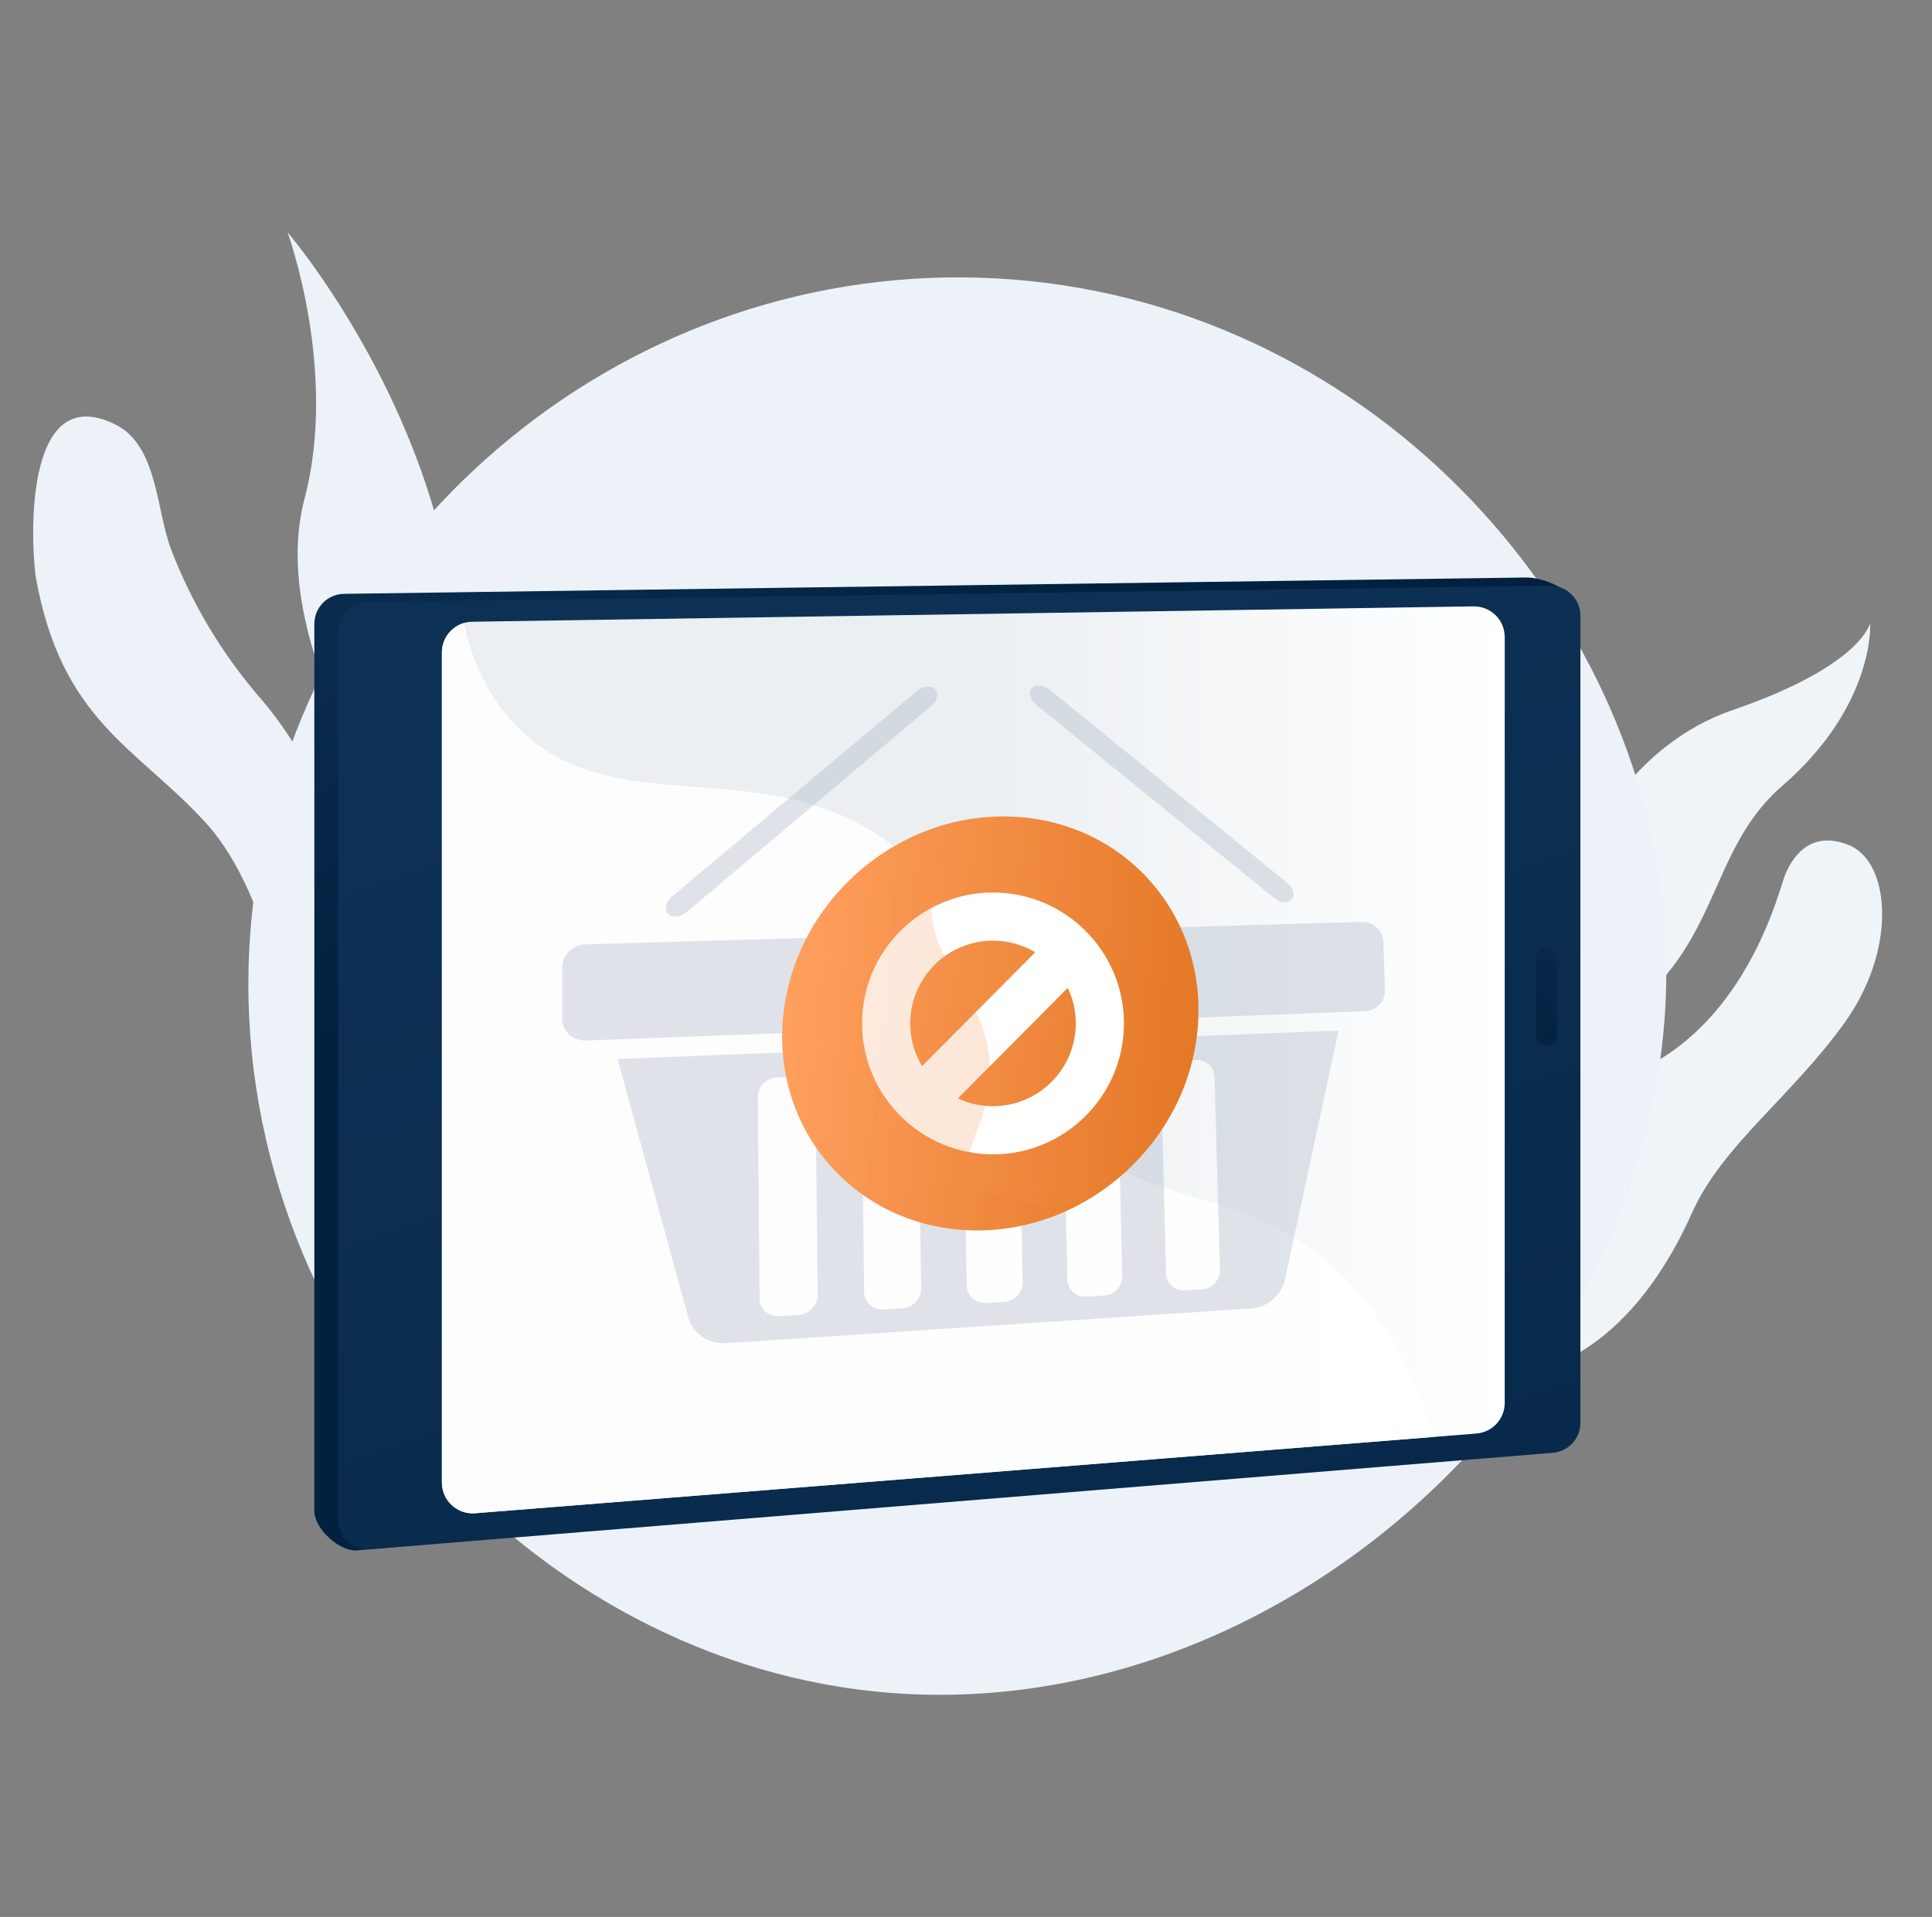 <svg width="524" height="520" viewBox="0 0 524 520" fill="none" xmlns="http://www.w3.org/2000/svg">
<rect x="0" y="0" width="524" height="520" fill="#808080" stroke="none"/>
<path d="M101.189 211.89C101.189 211.89 73.419 170.04 82.589 135.31C91.759 100.58 77.978 63 77.978 63C77.978 63 142.309 137.85 119.779 220.42L101.189 211.89Z" fill="#ECF2F8"/>
<path d="M102.729 271.549C102.729 271.549 97.869 221.179 70.869 189.699C60.369 177.64 52.069 163.83 46.349 148.899C42.349 138.119 42.699 120.839 31.349 115.179C7.349 103.239 8.119 143.589 9.639 156.179C16.559 195.629 36.999 202.599 55.789 223.179C74.579 243.759 79.019 284.869 79.259 289.499C79.499 294.129 102.749 271.499 102.749 271.499L102.729 271.549Z" fill="#ECF2F8"/>
<path d="M430.704 229.11C430.704 229.11 442.044 202.2 469.914 192.62C504.914 180.62 507.234 169 507.234 169C507.234 169 508.694 191.26 483.324 213.24C462.324 231.43 467.144 258.6 436.324 277.87C405.504 297.14 430.704 229.11 430.704 229.11Z" fill="#EFF4F8"/>
<path d="M406.411 333.633C406.411 333.633 421.071 303.383 448.011 288.633C474.951 273.883 482.701 240.863 484.141 237.363C485.581 233.863 490.141 224.743 501.371 229.203C512.601 233.663 514.651 257.003 500.651 276.913C486.651 296.823 467.051 310.663 458.921 328.973C449.211 350.833 428.071 381.464 389.611 371.854C351.151 362.244 406.411 333.633 406.411 333.633Z" fill="#EFF4F8"/>
<path d="M265.637 75.329C167.185 72.339 81.905 145.802 69.021 242.195C54.934 347.588 132.468 442.416 227.87 457.605C346.534 476.496 461.632 367.206 451.297 248.643C443.511 159.317 365.715 78.368 265.637 75.329Z" fill="#ECF2F8"/>
<path d="M414.695 391.869L96.81 420.565C92.065 420.952 85.257 414.677 85.257 409.916V169.237C85.257 164.781 88.836 161.152 93.291 161.09L413.92 156.656C418.463 156.593 427.05 159.943 427.05 164.487L422.18 383.749C422.18 387.991 418.924 391.524 414.695 391.869Z" fill="url(#paint0_linear_301_3669)"/>
<path d="M421.153 394.095L100.525 420.262C95.779 420.649 91.715 416.902 91.715 412.141V171.462C91.715 167.007 95.294 163.378 99.749 163.316L420.378 158.882C424.921 158.819 428.637 162.485 428.637 167.028V385.975C428.638 390.217 425.382 393.75 421.153 394.095Z" fill="url(#paint1_linear_301_3669)"/>
<path d="M128.854 410.495L400.435 388.869C404.771 388.523 408.113 384.904 408.113 380.555V172.827C408.113 168.171 404.301 164.416 399.645 164.488L128.064 168.657C123.508 168.727 119.852 172.44 119.852 176.996V402.181C119.852 407.048 124.002 410.881 128.854 410.495Z" fill="url(#paint2_linear_301_3669)"/>
<path d="M419.456 283.633C417.888 283.633 416.616 282.361 416.616 280.793V259.737C416.616 258.169 417.888 256.897 419.456 256.897C421.025 256.897 422.296 258.169 422.296 259.737V280.793C422.296 282.361 421.025 283.633 419.456 283.633Z" fill="url(#paint3_linear_301_3669)"/>
<path opacity="0.9" d="M360.168 342.586C335.434 321.012 315.606 329.451 289.441 307.53C256.964 280.32 273.135 255.228 244.545 231.269C208.793 201.307 165.593 225.61 138.763 195.598C131.741 187.744 127.832 178.391 125.78 169.017C122.347 170.053 119.852 173.235 119.852 176.996V402.181C119.852 407.048 124.002 410.881 128.854 410.495L388.914 389.786C384.16 373.649 375.691 356.125 360.168 342.586Z" fill="white"/>
<g opacity="0.3">
<path d="M370.264 274.31L158.987 282.263C155.404 282.398 152.493 279.805 152.493 276.475V262.338C152.493 259.026 155.392 256.259 158.96 256.156L369.432 250.083C372.506 249.994 375.08 252.402 375.187 255.463L375.648 268.526C375.756 271.603 373.349 274.193 370.264 274.31Z" fill="#97A6B7"/>
<path d="M167.505 287.267L186.661 357.312C187.881 361.776 192.187 364.68 197.092 364.356L339.387 354.947C343.814 354.654 347.569 351.39 348.508 347.035L363.049 279.554L167.505 287.267ZM221.782 351.276C221.812 354.095 219.454 356.534 216.51 356.723L211.418 357.048C208.458 357.237 206.034 355.091 206.01 352.257L205.553 297.516C205.53 294.732 207.892 292.377 210.823 292.255L215.865 292.045C218.78 291.923 221.164 294.067 221.194 296.836L221.782 351.276ZM249.844 349.531C249.886 352.322 247.583 354.736 244.696 354.92L239.702 355.24C236.799 355.425 234.412 353.299 234.376 350.493L233.684 296.293C233.649 293.537 235.956 291.206 238.831 291.086L243.777 290.88C246.636 290.76 248.984 292.885 249.026 295.626L249.844 349.531ZM277.37 347.819C277.424 350.583 275.175 352.971 272.343 353.152L267.444 353.466C264.597 353.648 262.245 351.541 262.197 348.763L261.279 295.094C261.233 292.364 263.486 290.057 266.306 289.939L271.159 289.737C273.964 289.62 276.278 291.725 276.331 294.44L277.37 347.819ZM304.375 346.14C304.44 348.876 302.243 351.24 299.464 351.418L294.658 351.726C291.865 351.904 289.547 349.817 289.489 347.066L288.353 293.917C288.296 291.214 290.497 288.93 293.265 288.814L298.026 288.615C300.779 288.501 303.059 290.586 303.123 293.275L304.375 346.14ZM330.873 344.492C330.949 347.202 328.803 349.542 326.076 349.716L321.36 350.018C318.619 350.193 316.335 348.125 316.266 345.4L314.921 292.763C314.853 290.085 317.004 287.823 319.72 287.71L324.393 287.515C327.095 287.402 329.342 289.469 329.416 292.133L330.873 344.492Z" fill="#97A6B7"/>
<path d="M253.621 186.957C252.559 185.826 250.403 185.994 248.804 187.336L182.264 243.18C180.557 244.612 180.075 246.715 181.188 247.875C182.301 249.034 184.586 248.808 186.288 247.374L252.658 191.435C254.253 190.092 254.683 188.087 253.621 186.957Z" fill="#97A6B7"/>
<path d="M279.858 186.697C280.871 185.565 283.01 185.72 284.636 187.043L349.231 239.589C350.811 240.875 351.315 242.845 350.355 243.992C349.395 245.139 347.331 245.027 345.746 243.741L280.976 191.15C279.345 189.826 278.845 187.831 279.858 186.697Z" fill="#97A6B7"/>
</g>
<path d="M324.809 279.229C321.95 310.131 294.577 334.543 263.576 333.752C232.468 332.958 209.504 307.107 212.381 276.013C215.258 244.92 242.871 220.515 273.961 221.501C304.946 222.483 327.668 248.327 324.809 279.229Z" fill="url(#paint4_linear_301_3669)"/>
<path d="M269.325 313.137C249.742 313.137 233.81 297.205 233.81 277.621C233.81 258.038 249.742 242.105 269.325 242.105C288.909 242.105 304.841 258.038 304.841 277.621C304.841 297.205 288.909 313.137 269.325 313.137ZM269.325 255.169C256.945 255.169 246.873 265.241 246.873 277.621C246.873 290.001 256.945 300.073 269.325 300.073C281.705 300.073 291.778 290.001 291.778 277.621C291.778 265.241 281.705 255.169 269.325 255.169Z" fill="white"/>
<path d="M252.898 302.159C251.233 302.159 249.567 301.526 248.293 300.259C245.734 297.716 245.723 293.58 248.266 291.022L283.721 255.356C286.266 252.797 290.401 252.786 292.959 255.329C295.518 257.872 295.529 262.008 292.986 264.566L257.531 300.232C256.254 301.516 254.576 302.159 252.898 302.159Z" fill="white"/>
<g opacity="0.2">
<path d="M263.956 318.867C259.883 311.659 268.124 305.73 268.46 291.358C268.971 269.533 250.472 261.62 252.951 243.21C253.64 238.09 256.184 230.434 265.729 221.834C238.136 224.932 215.001 247.697 212.381 276.013C209.504 307.107 232.468 332.958 263.576 333.752C274.181 334.022 284.361 331.342 293.28 326.463C281.671 327.246 268.265 326.494 263.956 318.867Z" fill="url(#paint5_linear_301_3669)"/>
</g>
<defs>
<linearGradient id="paint0_linear_301_3669" x1="134.296" y1="79.699" x2="212.711" y2="213.464" gradientUnits="userSpaceOnUse">
<stop stop-color="#0D3155"/>
<stop offset="0.996" stop-color="#022140"/>
</linearGradient>
<linearGradient id="paint1_linear_301_3669" x1="223.547" y1="175.811" x2="388.679" y2="688.732" gradientUnits="userSpaceOnUse">
<stop stop-color="#0D3155"/>
<stop offset="0.996" stop-color="#022140"/>
</linearGradient>
<linearGradient id="paint2_linear_301_3669" x1="119.852" y1="287.504" x2="408.113" y2="287.504" gradientUnits="userSpaceOnUse">
<stop offset="0.494" stop-color="#EBEFF2"/>
<stop offset="1" stop-color="white"/>
</linearGradient>
<linearGradient id="paint3_linear_301_3669" x1="442.653" y1="227.035" x2="410.31" y2="287.311" gradientUnits="userSpaceOnUse">
<stop stop-color="#0D3155"/>
<stop offset="0.996" stop-color="#022140"/>
</linearGradient>
<linearGradient id="paint4_linear_301_3669" x1="212.711" y1="272.452" x2="324.48" y2="282.791" gradientUnits="userSpaceOnUse">
<stop stop-color="#FFA05F"/>
<stop offset="1" stop-color="#E47826"/>
</linearGradient>
<linearGradient id="paint5_linear_301_3669" x1="212.655" y1="273.047" x2="297.495" y2="280.895" gradientUnits="userSpaceOnUse">
<stop stop-color="#FFA05F"/>
<stop offset="1" stop-color="#E47826"/>
</linearGradient>
</defs>
</svg>
